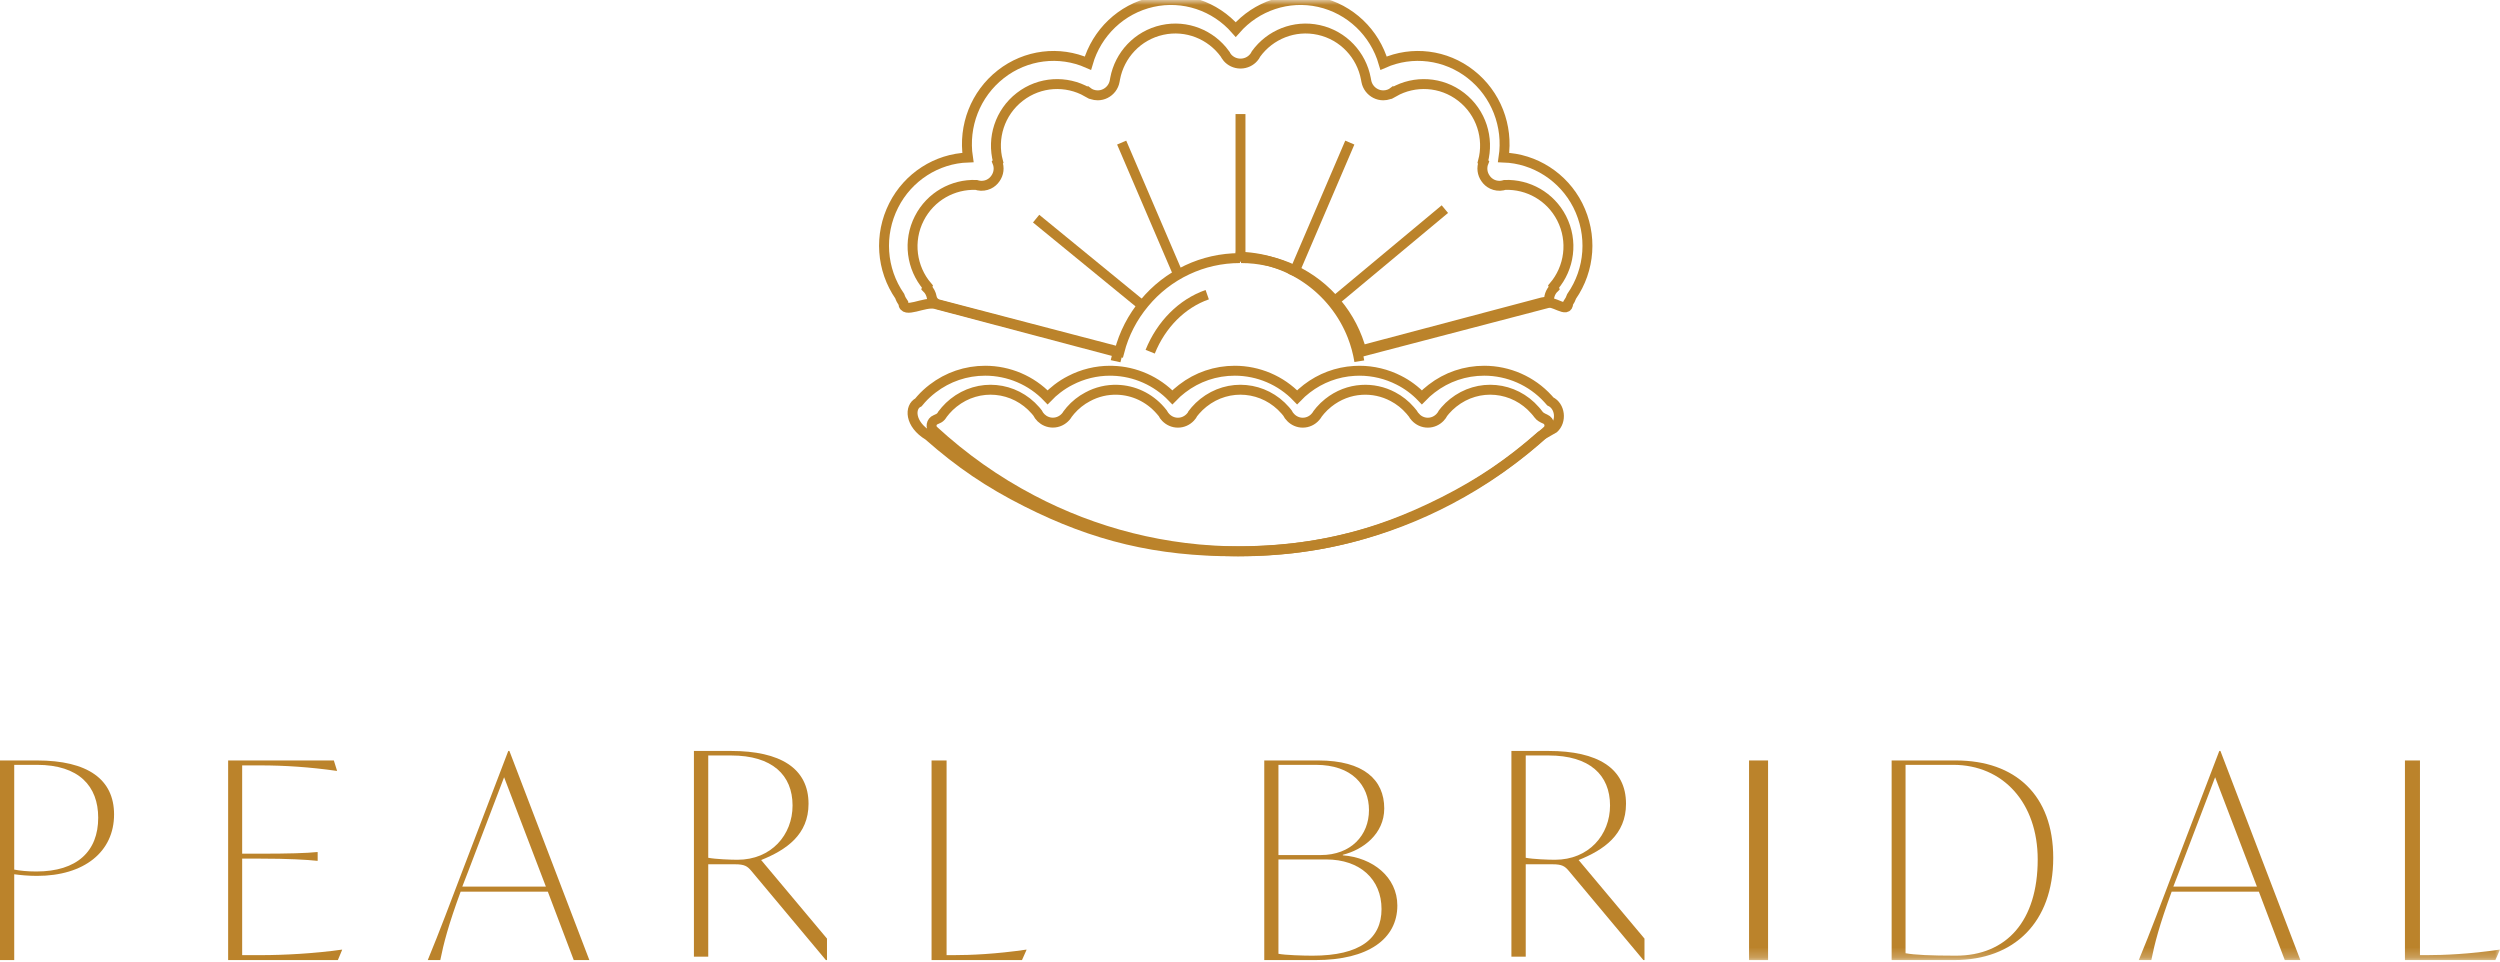 <svg xmlns="http://www.w3.org/2000/svg" fill="none" viewBox="0 0 252 97" height="97" width="252">
<path fill="#BB832B" d="M9.899 82.43C9.899 79.251 7.968 77.096 3.723 77.096H1.434V87.655C1.985 87.765 2.758 87.847 3.668 87.847C7.775 87.847 9.899 85.803 9.899 82.43M11.498 82.099C11.498 85.858 8.492 88.29 3.723 88.29C2.868 88.29 2.013 88.207 1.434 88.125V96.776H0V76.654H3.723C8.851 76.654 11.498 78.561 11.498 82.099" clip-rule="evenodd" fill-rule="evenodd"></path>
<path fill="#BB832B" d="M34.494 95.725L34.059 96.776H22.996V76.654H33.651L33.978 77.704H33.923C31.205 77.317 28.65 77.152 26.258 77.152H24.41V86.052H26.149C29.084 86.052 30.933 85.997 31.966 85.886H32.02V86.77H31.966C30.933 86.66 29.084 86.549 26.149 86.549H24.41V96.278H26.258C28.65 96.278 31.721 96.112 34.44 95.725H34.494Z" clip-rule="evenodd" fill-rule="evenodd"></path>
<path fill="#BB832B" d="M55.025 89.37L50.813 78.345L47.162 87.917L46.6 89.37H55.025ZM55.222 89.882H46.432C45.196 93.244 44.719 95.096 44.382 96.776H43.118C44.297 93.928 45.477 90.765 46.628 87.746L51.234 75.696H51.347L59.407 96.776H57.834L55.222 89.882Z" clip-rule="evenodd" fill-rule="evenodd"></path>
<path fill="#BB832B" d="M79.89 81.194C79.89 78.117 77.834 76.152 73.696 76.152H71.391V86.464C72.114 86.607 73.696 86.664 74.335 86.664C77.751 86.664 79.89 84.157 79.89 81.194V81.194ZM83.361 94.611V96.776H83.25L75.724 87.774C75.335 87.318 75.057 87.119 74.086 87.119H71.391V96.435H69.947V75.696H73.696C78.64 75.696 81.5 77.434 81.5 81.023C81.5 84.128 79.279 85.666 76.723 86.692L83.361 94.611Z" clip-rule="evenodd" fill-rule="evenodd"></path>
<path fill="#BB832B" d="M103.483 95.725L103.017 96.776H93.901V76.654H95.416V96.278H96.115C97.863 96.278 100.396 96.168 103.425 95.725H103.483Z" clip-rule="evenodd" fill-rule="evenodd"></path>
<path fill="#BB832B" d="M139.258 91.635C139.258 88.649 137.113 86.632 133.677 86.632H128.867V96.14C129.499 96.277 131.423 96.333 132.302 96.333C137.113 96.333 139.258 94.592 139.258 91.635M132.633 77.096H128.867V86.19H133.127C136.179 86.19 137.993 84.2 137.993 81.657C137.993 79.169 136.289 77.096 132.633 77.096M140.852 91.275C140.852 94.647 137.91 96.776 132.605 96.776H127.438V76.654H132.881C137.471 76.654 139.532 78.617 139.532 81.491C139.532 84.062 137.388 85.664 135.354 86.162V86.218C138.35 86.438 140.852 88.4 140.852 91.275" clip-rule="evenodd" fill-rule="evenodd"></path>
<path fill="#BB832B" d="M162.292 81.194C162.292 78.117 160.237 76.152 156.099 76.152H153.794V86.464C154.517 86.607 156.099 86.664 156.738 86.664C160.154 86.664 162.292 84.157 162.292 81.194V81.194ZM165.764 94.611V96.776H165.653L158.126 87.774C157.738 87.318 157.46 87.119 156.489 87.119H153.794V96.435H152.35V75.696H156.099C161.043 75.696 163.902 77.434 163.902 81.023C163.902 84.128 161.681 85.666 159.126 86.692L165.764 94.611Z" clip-rule="evenodd" fill-rule="evenodd"></path>
<mask height="97" width="252" y="0" x="0" maskUnits="userSpaceOnUse" id="mask0">
<path fill="white" d="M0 96.776H252V0H0V96.776Z" clip-rule="evenodd" fill-rule="evenodd"></path>
</mask>
<g mask="url(#mask0)">
<path fill="#BB832B" d="M176.304 96.776H178.221V76.654H176.304V96.776Z" clip-rule="evenodd" fill-rule="evenodd"></path>
<path fill="#BB832B" d="M205.401 86.632C205.401 80.939 201.923 77.096 196.88 77.096H192.079V96.085C192.942 96.251 194.641 96.333 197.15 96.333C202.274 96.333 205.401 92.823 205.401 86.632M206.966 86.466C206.966 92.989 203.001 96.776 196.988 96.776H190.677V76.654H197.15C203.163 76.654 206.966 80.165 206.966 86.466" clip-rule="evenodd" fill-rule="evenodd"></path>
<path fill="#BB832B" d="M227.497 89.37L223.285 78.345L219.634 87.917L219.072 89.37H227.497ZM227.694 89.882H218.903C217.668 93.244 217.19 95.096 216.853 96.776H215.589C216.769 93.928 217.949 90.765 219.1 87.746L223.706 75.696H223.819L231.878 96.776H230.306L227.694 89.882Z" clip-rule="evenodd" fill-rule="evenodd"></path>
<path fill="#BB832B" d="M252 95.725L251.534 96.776H242.418V76.654H243.933V96.278H244.632C246.38 96.278 248.913 96.168 251.942 95.725H252Z" clip-rule="evenodd" fill-rule="evenodd"></path>
<path stroke="#BB832B" d="M124.562 25.871C129.911 25.871 134.486 29.181 136.319 33.854C136.639 34.668 136.875 35.523 137.019 36.411"></path>
<path stroke="#BB832B" d="M112.72 35.453C112.608 35.766 112.522 36.086 112.451 36.411"></path>
<path stroke="#BB832B" d="M136.701 35.452L155.48 30.474C156.611 30.175 158.045 31.705 158.077 30.545C158.224 30.339 158.338 30.111 158.42 29.873C160.283 27.189 160.545 23.674 159.043 20.696C157.591 17.83 154.698 15.985 151.561 15.877C152.042 12.698 150.805 9.487 148.254 7.487C145.722 5.498 142.356 5.092 139.467 6.369C138.574 3.284 136.101 0.911 132.964 0.207C129.86 -0.487 126.65 0.594 124.562 2.981C122.474 0.594 119.269 -0.487 116.164 0.207C113.027 0.911 110.555 3.284 109.661 6.369C106.772 5.092 103.406 5.498 100.874 7.487C98.324 9.487 97.087 12.698 97.568 15.877C94.427 15.985 91.537 17.83 90.086 20.701C88.583 23.666 88.84 27.17 90.695 29.855C90.776 30.102 90.901 30.335 91.052 30.549C91.084 31.705 93.174 30.349 94.304 30.648L112.427 35.453"></path>
<path stroke="#BB832B" d="M124.989 26.016C123.09 26.016 121.294 26.437 119.68 27.196C117.994 27.983 116.515 29.14 115.345 30.556C114.17 31.963 113.299 33.629 112.829 35.453L94.592 30.682C94.246 30.592 93.982 30.309 93.918 29.956C93.854 29.612 93.689 29.286 93.425 29.029C93.439 28.977 93.452 28.922 93.471 28.871C91.886 27.015 91.489 24.308 92.669 22.004C93.802 19.791 96.07 18.556 98.388 18.64C98.457 18.667 98.531 18.685 98.609 18.695C98.788 18.736 98.973 18.741 99.157 18.714C99.328 18.695 99.503 18.644 99.669 18.566C99.954 18.43 100.18 18.227 100.341 17.987C100.673 17.519 100.761 16.908 100.535 16.349C100.553 16.325 100.577 16.302 100.599 16.279C99.972 13.932 100.765 11.336 102.798 9.763C104.816 8.199 107.492 8.088 109.58 9.268C109.584 9.258 109.594 9.258 109.603 9.254C109.893 9.481 110.258 9.61 110.649 9.61C110.925 9.61 111.188 9.545 111.423 9.425C111.903 9.184 112.258 8.731 112.359 8.18C112.372 8.097 112.386 8.013 112.404 7.93C112.847 5.561 114.658 3.57 117.151 3.02C119.62 2.475 122.072 3.501 123.472 5.431C123.472 5.445 123.629 5.709 123.726 5.816C123.879 5.991 124.067 6.135 124.288 6.241C124.518 6.348 124.759 6.403 124.993 6.408H125.09C125.325 6.403 125.565 6.348 125.795 6.241C126.016 6.135 126.206 5.991 126.357 5.816C126.455 5.709 126.534 5.592 126.594 5.461C126.599 5.451 126.605 5.441 126.611 5.431C128.012 3.501 130.463 2.475 132.933 3.02C135.426 3.57 137.236 5.561 137.679 7.93C137.697 8.013 137.711 8.097 137.725 8.18C137.827 8.731 138.182 9.184 138.66 9.425C138.895 9.545 139.158 9.61 139.435 9.61C139.826 9.61 140.19 9.481 140.481 9.254C140.49 9.258 140.499 9.258 140.503 9.268C142.591 8.088 145.269 8.199 147.287 9.763C149.318 11.336 150.111 13.932 149.484 16.279C149.508 16.302 149.53 16.325 149.549 16.349C149.324 16.908 149.41 17.519 149.743 17.987C149.904 18.227 150.13 18.43 150.416 18.566C150.581 18.644 150.756 18.695 150.927 18.714C151.111 18.741 151.296 18.736 151.475 18.695C151.553 18.685 151.627 18.667 151.697 18.64C154.014 18.556 156.281 19.791 157.415 22.004C158.594 24.308 158.198 27.015 156.614 28.871C156.632 28.922 156.645 28.977 156.659 29.029C156.253 29.422 156.083 29.977 156.152 30.51L137.255 35.453C136.785 33.629 135.914 31.963 134.739 30.556C133.568 29.14 132.089 27.983 130.403 27.196C128.79 26.437 126.994 26.016 125.095 26.016H125.09"></path>
<path stroke="#BB832B" d="M118.814 27.787L113.064 14.373"></path>
<path stroke="#BB832B" d="M114.981 30.662L104.441 22.038"></path>
<path stroke="#BB832B" d="M130.312 27.787L136.061 14.373"></path>
<path stroke="#BB832B" d="M134.145 30.662L145.643 21.08"></path>
<path stroke="#BB832B" d="M124.469 55.574C116.664 55.574 110.37 54.081 103.458 50.587C99.708 48.7 96.742 46.69 93.585 43.901C91.659 42.74 91.671 41.006 92.575 40.561C92.662 40.454 92.751 40.352 92.843 40.248C93.196 39.853 93.583 39.497 94.006 39.173C95.541 37.993 97.376 37.369 99.312 37.369C101.691 37.369 103.968 38.344 105.599 40.052C105.889 39.748 106.223 39.448 106.583 39.173C107.004 38.85 107.446 38.572 107.898 38.344C109.121 37.707 110.499 37.37 111.884 37.37C111.976 37.37 112.066 37.372 112.156 37.375C114.424 37.438 116.608 38.412 118.176 40.052C118.474 39.74 118.804 39.445 119.16 39.173C120.694 37.993 122.53 37.369 124.466 37.369C126.843 37.369 129.12 38.344 130.75 40.05C131.043 39.744 131.373 39.447 131.731 39.173C133.12 38.106 134.772 37.488 136.507 37.387C136.676 37.377 136.859 37.37 137.041 37.37C138.412 37.37 139.781 37.701 141.001 38.325C141.864 38.759 142.648 39.342 143.325 40.052C143.631 39.732 143.957 39.442 144.308 39.173C145.839 37.993 147.675 37.369 149.611 37.369C152.054 37.369 154.393 38.398 156.033 40.193C156.115 40.279 156.194 40.368 156.274 40.462C157.263 40.93 157.451 42.444 156.601 43.195C156.59 43.205 155.365 43.896 155.353 43.906C152.228 46.664 149.231 48.699 145.476 50.591C138.562 54.081 132.267 55.574 124.469 55.574Z" clip-rule="evenodd" fill-rule="evenodd"></path>
<path stroke="#BB832B" d="M155.759 42.245C156.219 42.437 156.332 43.062 155.961 43.403C155.958 43.405 155.955 43.408 155.952 43.411C152.971 46.151 149.655 48.495 146.071 50.377C139.747 53.701 132.6 55.574 125.037 55.574C117.469 55.574 110.322 53.701 103.998 50.371C100.418 48.495 97.099 46.145 94.121 43.407C94.119 43.404 94.115 43.401 94.113 43.398C93.761 43.082 93.865 42.481 94.3 42.312C94.533 42.222 94.741 42.111 94.848 41.982C94.885 41.939 94.917 41.896 94.949 41.849C94.972 41.816 94.99 41.787 95.008 41.754C95.014 41.748 95.018 41.744 95.018 41.739L95.022 41.734C95.119 41.605 95.214 41.492 95.315 41.372C95.553 41.096 95.818 40.844 96.111 40.609C98.658 38.571 102.261 38.933 104.378 41.372C104.451 41.453 104.52 41.535 104.579 41.615C104.671 41.806 104.794 41.973 104.94 42.115C105.251 42.415 105.672 42.601 106.129 42.601C106.646 42.601 107.108 42.367 107.428 42.001C107.501 41.915 107.57 41.825 107.624 41.725C107.711 41.605 107.807 41.486 107.907 41.372C108.146 41.096 108.41 40.844 108.703 40.609C108.996 40.376 109.307 40.172 109.627 40.005C110.569 39.49 111.607 39.257 112.626 39.29C114.24 39.338 115.823 40.052 116.971 41.372C117.053 41.458 117.127 41.548 117.195 41.644C117.199 41.649 117.204 41.649 117.199 41.653C117.282 41.81 117.387 41.958 117.51 42.082C117.826 42.406 118.256 42.606 118.736 42.606C119.225 42.606 119.668 42.396 119.984 42.059C120.098 41.939 120.195 41.801 120.272 41.653V41.649C120.345 41.553 120.423 41.463 120.5 41.372C120.738 41.096 121.003 40.844 121.296 40.609C123.843 38.571 127.446 38.933 129.563 41.372C129.636 41.453 129.705 41.535 129.765 41.615C129.856 41.801 129.975 41.967 130.121 42.105C130.432 42.415 130.853 42.606 131.315 42.606C131.822 42.606 132.28 42.382 132.595 42.02C132.683 41.925 132.759 41.816 132.828 41.696C132.911 41.587 132.998 41.477 133.089 41.372C133.327 41.096 133.592 40.844 133.885 40.609C134.891 39.804 136.061 39.371 137.242 39.299C138.329 39.228 139.427 39.462 140.409 39.986C141.054 40.324 141.649 40.791 142.152 41.372C142.243 41.472 142.326 41.577 142.408 41.682C142.413 41.686 142.417 41.691 142.417 41.696C142.485 41.82 142.563 41.934 142.664 42.035C142.664 42.039 142.669 42.044 142.673 42.049C142.988 42.392 143.432 42.606 143.926 42.606C144.406 42.606 144.841 42.401 145.156 42.072C145.28 41.944 145.385 41.797 145.467 41.634C145.535 41.544 145.608 41.458 145.681 41.372C145.92 41.096 146.184 40.844 146.477 40.609C149.02 38.571 152.623 38.933 154.745 41.372C154.864 41.501 154.969 41.634 155.074 41.777L155.083 41.787C155.201 41.968 155.467 42.123 155.759 42.245Z" clip-rule="evenodd" fill-rule="evenodd"></path>
<path stroke="#BB832B" d="M125.042 25.871V11.498"></path>
<path stroke="#BB832B" d="M115.939 35.453C117.042 32.712 119.132 30.598 121.688 29.703"></path>
</g>
</svg>
